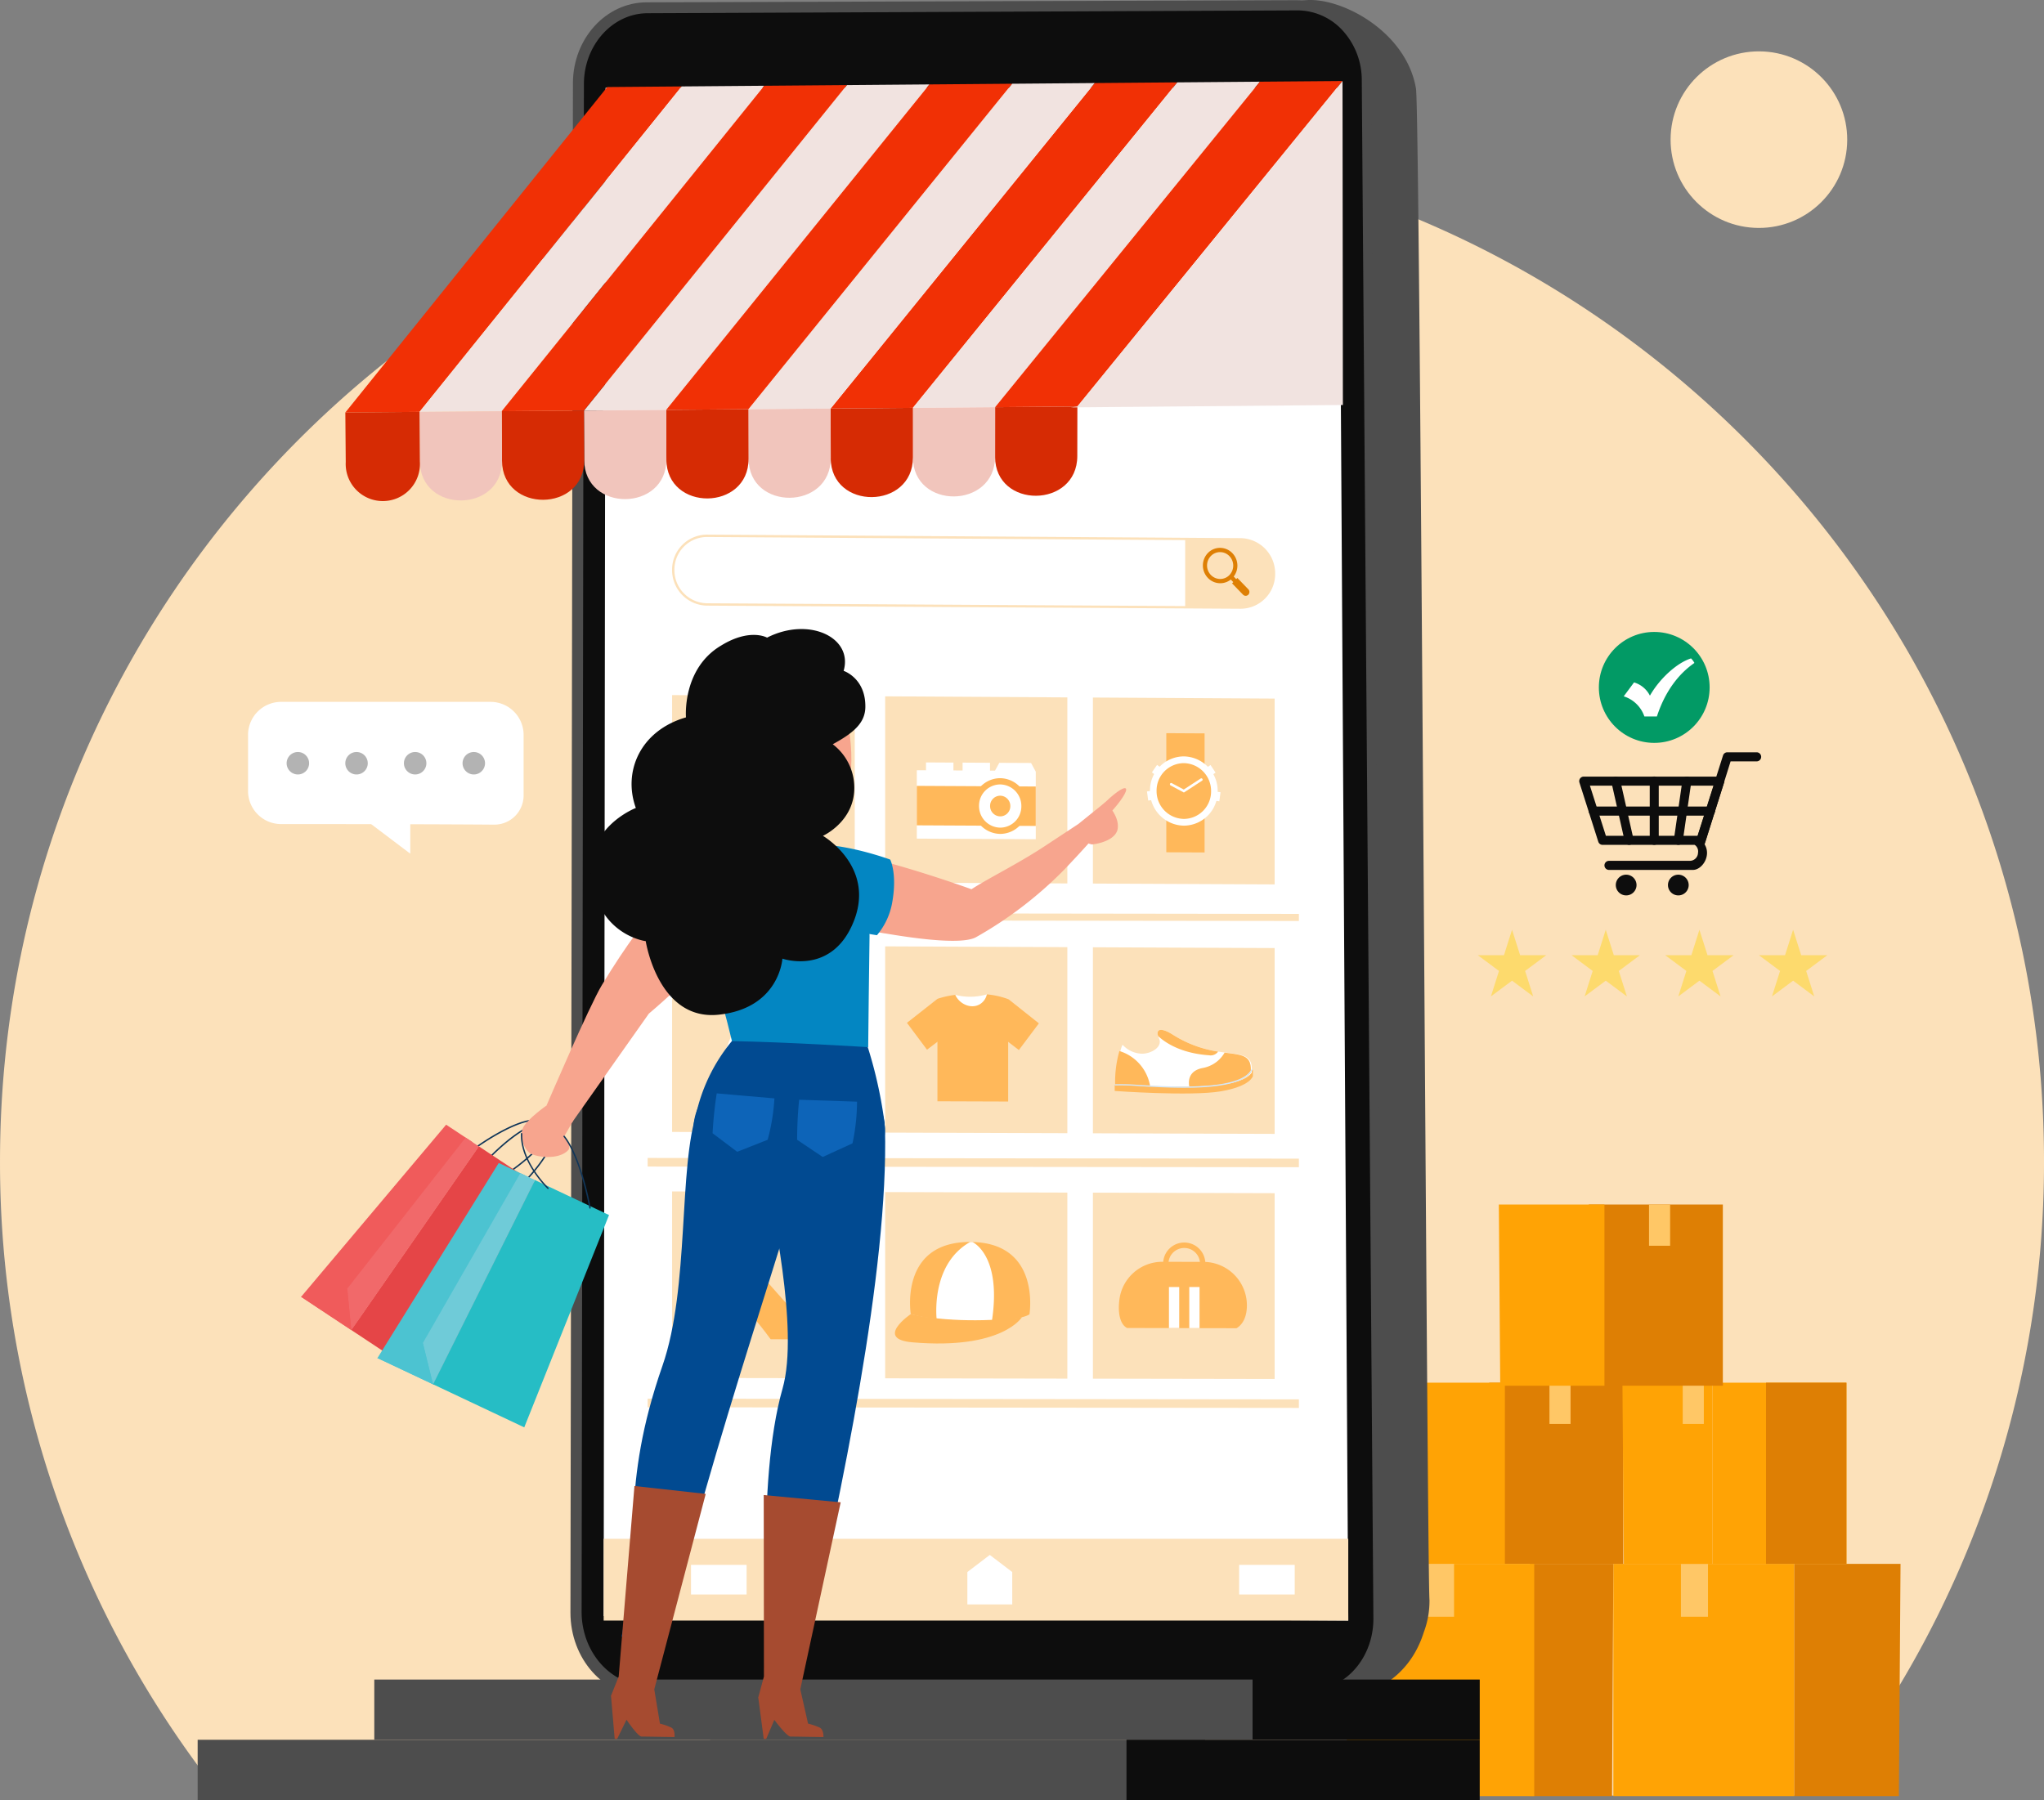 <svg id="Group_899" data-name="Group 899" xmlns="http://www.w3.org/2000/svg" width="444.389" height="391.413" viewBox="0 0 444.389 391.413">
  <rect x="0" y="0" width="444.389" height="391.413" fill="#808080" stroke="none"/>
  <path id="Path_2834" data-name="Path 2834" d="M642.016,4712.344a221.2,221.2,0,0,0,48-137.921c0-122.7-99.48-222.172-222.195-222.172s-222.194,99.47-222.194,222.172a221.2,221.2,0,0,0,48,137.921Z" transform="translate(-245.625 -4321.882)" fill="#fce1ba"/>
  <g id="Group_870" data-name="Group 870" transform="translate(292.812 300.671)">
    <g id="Group_869" data-name="Group 869" transform="translate(11.401)">
      <g id="Group_864" data-name="Group 864" transform="translate(46.548 39.399)">
        <g id="Group_863" data-name="Group 863">
          <rect id="Rectangle_259" data-name="Rectangle 259" width="39.337" height="50.508" transform="translate(0 0)" fill="#ffa305"/>
          <path id="Path_2835" data-name="Path 2835" d="M1057.792,5047.544v-50.508h23.1l-.36,50.508Z" transform="translate(-1018.455 -4997.037)" fill="#de7f04"/>
        </g>
        <rect id="Rectangle_260" data-name="Rectangle 260" width="5.879" height="11.495" transform="translate(14.693 0)" fill="#ffc766"/>
      </g>
      <g id="Group_865" data-name="Group 865" transform="translate(28.391 39.399)">
        <path id="Path_2836" data-name="Path 2836" d="M938.093,5047.544v-50.508h18.156l-.283,50.508Z" transform="translate(-938.093 -4997.037)" fill="#de7f04"/>
      </g>
      <g id="Group_867" data-name="Group 867">
        <g id="Group_866" data-name="Group 866">
          <rect id="Rectangle_261" data-name="Rectangle 261" width="29.144" height="39.399" transform="translate(19.56)" fill="#de7f04"/>
          <path id="Path_2837" data-name="Path 2837" d="M901.946,4954.408v-39.4H878.983l.305,39.4Z" transform="translate(-878.983 -4915.009)" fill="#ffa305"/>
        </g>
        <rect id="Rectangle_262" data-name="Rectangle 262" width="4.586" height="8.967" transform="translate(32.656)" fill="#ffc766"/>
      </g>
      <g id="Group_868" data-name="Group 868" transform="translate(48.518)">
        <rect id="Rectangle_263" data-name="Rectangle 263" width="29.144" height="39.399" transform="translate(19.56)" fill="#ffa305"/>
        <path id="Path_2838" data-name="Path 2838" d="M999.556,4954.408v-39.4H980l.305,39.4Z" transform="translate(-979.996 -4915.009)" fill="#ffa305"/>
      </g>
      <rect id="Rectangle_264" data-name="Rectangle 264" width="17.483" height="39.399" transform="translate(79.739)" fill="#de7f04"/>
    </g>
    <rect id="Rectangle_265" data-name="Rectangle 265" width="40.749" height="50.508" transform="translate(0 39.399)" fill="#ffa305"/>
    <rect id="Rectangle_266" data-name="Rectangle 266" width="5.879" height="11.495" transform="translate(17.435 39.399)" fill="#ffc766"/>
  </g>
  <rect id="Rectangle_267" data-name="Rectangle 267" width="4.586" height="8.967" transform="translate(365.844 300.671)" fill="#ffc766"/>
  <g id="Group_872" data-name="Group 872" transform="translate(325.862 261.928)">
    <g id="Group_871" data-name="Group 871">
      <rect id="Rectangle_268" data-name="Rectangle 268" width="29.144" height="39.399" transform="translate(19.56)" fill="#de7f04"/>
      <path id="Path_2839" data-name="Path 2839" d="M947.018,4873.747v-39.4H924.055l.305,39.4Z" transform="translate(-924.055 -4834.348)" fill="#ffa305"/>
    </g>
    <rect id="Rectangle_269" data-name="Rectangle 269" width="4.586" height="8.967" transform="translate(32.656)" fill="#ffc766"/>
  </g>
  <ellipse id="Ellipse_1637" data-name="Ellipse 1637" cx="19.198" cy="19.2" rx="19.198" ry="19.2" transform="matrix(0.003, -1, 1, 0.003, 363.149, 49.507)" fill="#fce1ba"/>
  <path id="Path_2840" data-name="Path 2840" d="M704.873,4308.262c-2.941-17.419-29.768-25.282-29.242-13.914l-122.98.72c-8.518.05-15.425,7.713-15.432,17.123l-.255,323.4c-.007,9.749,7.019,17.72,15.7,17.794l125.543,1.077a10.042,10.042,0,0,0,4.535,4.368c14.4.307,21.3-6.8,23.826-14.839a19.36,19.36,0,0,0,1.248-7.056C707.314,4632.729,705.783,4312.346,704.873,4308.262Z" transform="translate(-397.029 -4289.025)" fill="#4d4d4d"/>
  <g id="Group_874" data-name="Group 874" transform="translate(124.018 0.046)">
    <g id="Group_873" data-name="Group 873">
      <path id="Path_2841" data-name="Path 2841" d="M664.178,4658.935l-144.1-.928c-8.993-.058-16.266-8.245-16.25-18.275l.541-332.593c.015-9.673,7.174-17.529,15.993-17.559l141.305-.459c8.888-.028,16.157,7.818,16.232,17.535l2.561,334.13C680.533,4650.863,673.244,4658.994,664.178,4658.935Z" transform="translate(-503.824 -4289.12)" fill="#4d4d4d"/>
      <path id="Path_2842" data-name="Path 2842" d="M668.8,4658.915a13.146,13.146,0,0,1-1.821.114l-144.061-1.09c-7.727-.059-14.043-7.236-14.03-15.992l.5-332.227c.013-8.444,6.229-15.336,13.808-15.369l141.3-.615c.221,0,.444,0,.664.014a13.372,13.372,0,0,1,9.362,4.556,15.968,15.968,0,0,1,3.981,10.578l2.527,334.469C681.084,4651.28,675.847,4657.97,668.8,4658.915Z" transform="translate(-506.456 -4291.52)" fill="#0d0d0d"/>
      <path id="Path_2843" data-name="Path 2843" d="M678.728,4328.774l2.026,333.3-161.886-.972.414-332.332Z" transform="translate(-511.642 -4309.728)" fill="#fff"/>
    </g>
  </g>
  <path id="Path_2844" data-name="Path 2844" d="M621.606,4397.24l17.886-.146,57.483-70.775-17.966.147Z" transform="translate(-441.016 -4308.406)" fill="#f13005"/>
  <path id="Path_2845" data-name="Path 2845" d="M658.844,4396.934l17.873-.146,57.576-70.777-17.966.147Z" transform="translate(-460.367 -4308.246)" fill="#f1e3e0"/>
  <path id="Path_2846" data-name="Path 2846" d="M696.055,4396.629l17.886-.146,57.643-70.777-17.954.146Z" transform="translate(-479.706 -4308.087)" fill="#f13005"/>
  <path id="Path_2847" data-name="Path 2847" d="M584.4,4397.546l17.873-.146,57.4-70.774-17.953.147Z" transform="translate(-421.678 -4308.565)" fill="#f1e3e0"/>
  <path id="Path_2848" data-name="Path 2848" d="M509.952,4398.156l17.872-.146,57.243-70.771-17.952.147Z" transform="translate(-382.991 -4308.884)" fill="#f1e3e0"/>
  <path id="Path_2849" data-name="Path 2849" d="M401.938,4399.058l16.125-.131,57-70.768-16.184.132Z" transform="translate(-326.858 -4309.362)" fill="#f13005"/>
  <path id="Path_2850" data-name="Path 2850" d="M435.509,4398.767l17.871-.146,57.083-70.77-17.951.147Z" transform="translate(-344.305 -4309.203)" fill="#f1e3e0"/>
  <path id="Path_2851" data-name="Path 2851" d="M547.16,4397.851l17.885-.146,57.324-70.772-17.965.147Z" transform="translate(-402.328 -4308.724)" fill="#f13005"/>
  <path id="Path_2852" data-name="Path 2852" d="M472.717,4398.461l17.885-.146,57.163-70.77-17.965.147Z" transform="translate(-363.641 -4309.043)" fill="#f13005"/>
  <path id="Path_2853" data-name="Path 2853" d="M696.048,4473.208l-.006,10.773c-.007,11.417,17.855,11.271,17.874-.146l.019-10.774Z" transform="translate(-479.699 -4384.665)" fill="#d62b04"/>
  <path id="Path_2854" data-name="Path 2854" d="M658.844,4473.512l.005,10.773c.006,11.417,17.855,11.271,17.862-.146l.006-10.773Z" transform="translate(-460.368 -4384.824)" fill="#f1c5bc"/>
  <path id="Path_2855" data-name="Path 2855" d="M621.606,4473.816l.018,10.773c.019,11.416,17.88,11.271,17.874-.146l-.005-10.774Z" transform="translate(-441.016 -4384.981)" fill="#d62b04"/>
  <path id="Path_2856" data-name="Path 2856" d="M584.4,4474.12l.03,10.774c.032,11.416,17.879,11.27,17.861-.146l-.018-10.774Z" transform="translate(-421.678 -4385.14)" fill="#f1c5bc"/>
  <path id="Path_2857" data-name="Path 2857" d="M547.16,4474.424l.042,10.773c.044,11.415,17.9,11.271,17.873-.146l-.03-10.772Z" transform="translate(-402.327 -4385.298)" fill="#d62b04"/>
  <path id="Path_2858" data-name="Path 2858" d="M509.952,4474.729l.054,10.773c.057,11.415,17.9,11.269,17.86-.146l-.042-10.773Z" transform="translate(-382.991 -4385.456)" fill="#f1c5bc"/>
  <path id="Path_2859" data-name="Path 2859" d="M472.717,4475.032l.066,10.773c.07,11.416,17.93,11.27,17.873-.146l-.054-10.773Z" transform="translate(-363.641 -4385.614)" fill="#d62b04"/>
  <path id="Path_2860" data-name="Path 2860" d="M435.509,4475.336l.078,10.772c.083,11.415,17.929,11.27,17.859-.146l-.066-10.772Z" transform="translate(-344.304 -4385.772)" fill="#f1c5bc"/>
  <path id="Path_2861" data-name="Path 2861" d="M401.938,4475.625l.089,10.772a8.072,8.072,0,1,0,16.114-.131l-.078-10.772Z" transform="translate(-326.858 -4385.93)" fill="#d62b04"/>
  <path id="Path_2862" data-name="Path 2862" d="M731.778,4396.482l-1.4.194,59.122-.523-.078-70.448Z" transform="translate(-497.542 -4308.087)" fill="#f1e3e0"/>
  <path id="Path_2863" data-name="Path 2863" d="M680.369,4815.278l-141.587-.143v-1.873l141.587.151Z" transform="translate(-397.974 -4561.462)" fill="#fce1ba"/>
  <path id="Path_2864" data-name="Path 2864" d="M680.369,4924.261l-141.587-.143v-1.872l141.587.15Z" transform="translate(-397.974 -4618.099)" fill="#fce1ba"/>
  <path id="Path_2865" data-name="Path 2865" d="M680.369,4704.12l-141.587-.177V4702.4l141.587.183Z" transform="translate(-397.974 -4503.848)" fill="#fce1ba"/>
  <g id="Group_875" data-name="Group 875" transform="translate(146.12 116.256)">
    <path id="Path_2866" data-name="Path 2866" d="M673.466,4547.185l-116.048-.679a7.715,7.715,0,0,1-7.578-7.767,7.6,7.6,0,0,1,7.578-7.673l116.048.763a7.654,7.654,0,0,1,7.49,7.725A7.539,7.539,0,0,1,673.466,4547.185Zm-116.048-15.607a7.1,7.1,0,0,0-7.074,7.164,7.2,7.2,0,0,0,7.074,7.251l116.048.682a7.038,7.038,0,0,0,6.993-7.125,7.145,7.145,0,0,0-6.993-7.211Z" transform="translate(-549.841 -4531.065)" fill="#fce1ba"/>
  </g>
  <path id="Path_2867" data-name="Path 2867" d="M794.159,4533.1l-12.074-.078v14.854l12.074.071a7.281,7.281,0,0,0,7.242-7.378A7.392,7.392,0,0,0,794.159,4533.1Z" transform="translate(-524.414 -4415.826)" fill="#fce1ba"/>
  <g id="Group_876" data-name="Group 876" transform="translate(261.52 119.134)">
    <path id="Path_2868" data-name="Path 2868" d="M793.851,4544.748a3.707,3.707,0,0,1-2.654-1.143,3.915,3.915,0,0,1,0-5.438,3.659,3.659,0,0,1,2.654-1.11,3.706,3.706,0,0,1,2.654,1.144h0a3.915,3.915,0,0,1,0,5.437A3.661,3.661,0,0,1,793.851,4544.748Zm0-6.763a2.775,2.775,0,0,0-2.014.842,2.972,2.972,0,0,0,0,4.126,2.817,2.817,0,0,0,2.014.867,2.777,2.777,0,0,0,2.013-.843,2.971,2.971,0,0,0,0-4.125A2.81,2.81,0,0,0,793.851,4537.985Z" transform="translate(-790.099 -4537.057)" fill="#de7f04"/>
    <path id="Path_2869" data-name="Path 2869" d="M804.948,4553l-2.845-2.957.64-.652,2.844,2.957Z" transform="translate(-796.337 -4543.467)" fill="#de7f04"/>
    <path id="Path_2870" data-name="Path 2870" d="M806.844,4554.331h0a.8.8,0,0,1-1.152-.007l-2.383-2.457,1.152-1.174,2.383,2.457A.85.85,0,0,1,806.844,4554.331Z" transform="translate(-796.964 -4544.144)" fill="#de7f04"/>
  </g>
  <path id="Path_2871" data-name="Path 2871" d="M589.552,4644.449l-39.711-.187v-40.554l39.711.232Z" transform="translate(-403.721 -4452.56)" fill="#fce1ba"/>
  <path id="Path_2872" data-name="Path 2872" d="M685.891,4644.96l-39.61-.187v-40.5l39.61.231Z" transform="translate(-453.839 -4452.853)" fill="#fce1ba"/>
  <path id="Path_2873" data-name="Path 2873" d="M779.835,4645.458l-39.51-.186V4604.82l39.51.23Z" transform="translate(-502.711 -4453.138)" fill="#fce1ba"/>
  <path id="Path_2874" data-name="Path 2874" d="M589.552,4757.737l-39.711-.127v-40.555l39.711.172Z" transform="translate(-403.721 -4511.465)" fill="#fce1ba"/>
  <path id="Path_2875" data-name="Path 2875" d="M685.891,4758.1l-39.61-.128v-40.5l39.61.172Z" transform="translate(-453.839 -4511.683)" fill="#fce1ba"/>
  <path id="Path_2876" data-name="Path 2876" d="M779.835,4758.461l-39.51-.127v-40.452l39.51.172Z" transform="translate(-502.711 -4511.894)" fill="#fce1ba"/>
  <path id="Path_2877" data-name="Path 2877" d="M589.552,4869.051l-39.711-.069v-40.554l39.711.114Z" transform="translate(-403.721 -4569.344)" fill="#fce1ba"/>
  <path id="Path_2878" data-name="Path 2878" d="M685.891,4869.275l-39.61-.069v-40.5l39.61.113Z" transform="translate(-453.839 -4569.486)" fill="#fce1ba"/>
  <path id="Path_2879" data-name="Path 2879" d="M779.835,4869.493l-39.51-.068v-40.452l39.51.113Z" transform="translate(-502.711 -4569.626)" fill="#fce1ba"/>
  <path id="Path_2880" data-name="Path 2880" d="M588.433,4643.619l-.885-.271a85.422,85.422,0,0,0,1.675-9.333,10.548,10.548,0,0,0-2.723-7.878,12.615,12.615,0,0,0-9.215-3.772,11.632,11.632,0,0,0-8.747,3.416,10.705,10.705,0,0,0-2.637,8.108c.141,2.578,1.432,9.065,1.445,9.13l-.9.184c-.054-.27-1.318-6.62-1.463-9.266a11.633,11.633,0,0,1,2.888-8.808,12.527,12.527,0,0,1,9.418-3.707,13.532,13.532,0,0,1,9.883,4.069,11.482,11.482,0,0,1,2.977,8.575A81.45,81.45,0,0,1,588.433,4643.619Z" transform="translate(-411.575 -4461.766)" fill="#ffb85a"/>
  <g id="Group_879" data-name="Group 879" transform="translate(154.898 173.808)">
    <g id="Group_877" data-name="Group 877" transform="translate(0 1.132)">
      <path id="Path_2881" data-name="Path 2881" d="M568.14,4655.924l1.206,6.565a1.393,1.393,0,0,0,1.448,1.151l-1.7-9.319A1.4,1.4,0,0,0,568.14,4655.924Z" transform="translate(-568.116 -4653.804)" fill="#ffb85a"/>
      <path id="Path_2882" data-name="Path 2882" d="M572.019,4663.061l2.594-.484-1.715-9.334-2.594.483c-.049.01-.1.022-.145.036l1.7,9.319A1.446,1.446,0,0,0,572.019,4663.061Z" transform="translate(-569.178 -4653.242)" fill="#ffb85a"/>
    </g>
    <g id="Group_878" data-name="Group 878" transform="translate(2.845)">
      <path id="Path_2883" data-name="Path 2883" d="M577.316,4662.272h0a1.47,1.47,0,0,1-1.7-1.2l-1.549-8.432a1.48,1.48,0,0,1,1.166-1.733h0a1.472,1.472,0,0,1,1.7,1.2l1.549,8.431A1.479,1.479,0,0,1,577.316,4662.272Z" transform="translate(-574.038 -4650.886)" fill="#fff"/>
    </g>
  </g>
  <g id="Group_882" data-name="Group 882" transform="translate(169.455 173.863)">
    <g id="Group_880" data-name="Group 880" transform="translate(1.864 1.152)">
      <path id="Path_2884" data-name="Path 2884" d="M610.85,4656.319l-1.366,6.515a1.374,1.374,0,0,1-1.474,1.1l1.924-9.25A1.419,1.419,0,0,1,610.85,4656.319Z" transform="translate(-605.268 -4654.067)" fill="#ffb85a"/>
      <path id="Path_2885" data-name="Path 2885" d="M604.881,4663.241l-2.579-.576,1.943-9.266,2.579.577a1.1,1.1,0,0,1,.144.041l-1.924,9.249A1.256,1.256,0,0,1,604.881,4663.241Z" transform="translate(-602.302 -4653.4)" fill="#ffb85a"/>
    </g>
    <g id="Group_881" data-name="Group 881">
      <path id="Path_2886" data-name="Path 2886" d="M599.576,4662.314h0a1.451,1.451,0,0,0,1.731-1.137l1.755-8.368a1.5,1.5,0,0,0-1.121-1.773h0a1.45,1.45,0,0,0-1.732,1.136l-1.755,8.369A1.5,1.5,0,0,0,599.576,4662.314Z" transform="translate(-598.422 -4651.001)" fill="#fff"/>
    </g>
  </g>
  <path id="Path_2887" data-name="Path 2887" d="M678.543,4634.381l-.933,1.7-17-.092v14.871l25.861.129V4636.3l-1.024-1.886Z" transform="translate(-461.283 -4468.5)" fill="#fff"/>
  <path id="Path_2888" data-name="Path 2888" d="M687.292,4636.774l-5.963-.032v-2.452l5.963.033Z" transform="translate(-472.052 -4468.454)" fill="#fff"/>
  <path id="Path_2889" data-name="Path 2889" d="M670.736,4636.685l-5.965-.032V4634.2l5.965.033Z" transform="translate(-463.447 -4468.407)" fill="#fff"/>
  <path id="Path_2890" data-name="Path 2890" d="M686.467,4653.527l-25.861-.131v-8.582l25.861.137Z" transform="translate(-461.283 -4473.922)" fill="#ffb85a"/>
  <path id="Path_2891" data-name="Path 2891" d="M697.878,4647.419a5.957,5.957,0,0,1-5.927,6.028,6.031,6.031,0,0,1-5.929-6.09,5.957,5.957,0,0,1,5.929-6.028A6.033,6.033,0,0,1,697.878,4647.419Z" transform="translate(-474.492 -4472.111)" fill="#ffb85a"/>
  <path id="Path_2892" data-name="Path 2892" d="M697.987,4648.886a4.618,4.618,0,0,1-4.6,4.673,4.676,4.676,0,0,1-4.6-4.721,4.618,4.618,0,0,1,4.6-4.674A4.677,4.677,0,0,1,697.987,4648.886Z" transform="translate(-475.933 -4473.585)" fill="#fff"/>
  <path id="Path_2893" data-name="Path 2893" d="M698.185,4651.523a2.211,2.211,0,0,1-2.2,2.236,2.238,2.238,0,0,1-2.2-2.259,2.209,2.209,0,0,1,2.2-2.235A2.237,2.237,0,0,1,698.185,4651.523Z" transform="translate(-478.528 -4476.235)" fill="#ffb85a"/>
  <path id="Path_2894" data-name="Path 2894" d="M593.011,4873.27c-.2-4.079-9.329-6.649-9.329-6.649s-8.354-9.193-11.847-13.8c-5.947,2.319-7.365,5.193-6.479,10.2,2.9-2.461,7.843,2.063,13.851,10.224Z" transform="translate(-411.658 -4582.02)" fill="#ffb85a"/>
  <path id="Path_2895" data-name="Path 2895" d="M565.618,4872.553l1.983,10.638h.956c.266-4.786.862-10.212,4.03-8.476C572.587,4870.447,565.618,4870.431,565.618,4872.553Z" transform="translate(-411.92 -4591.553)" fill="#ffb85a"/>
  <g id="Group_883" data-name="Group 883" transform="translate(155.129 210.297)">
    <path id="Path_2896" data-name="Path 2896" d="M587.527,4728.528a7.2,7.2,0,0,1-.347-1.65h-.444a6.161,6.161,0,0,1-.2,1.325,2.618,2.618,0,0,1-2.223,2.095,2.647,2.647,0,0,1-2.224-2.113,6.252,6.252,0,0,1-.2-1.327l-.444,0a7.137,7.137,0,0,1-.347,1.646,8.632,8.632,0,0,1-2.122,3.3l.708,6.648,4.434.018.387,0,4.433.017.708-6.641A8.741,8.741,0,0,1,587.527,4728.528Z" transform="translate(-573.991 -4726.854)" fill="#fff"/>
    <path id="Path_2897" data-name="Path 2897" d="M589.234,4768.444c-1.972,2.02-18.184,2.167-20.638-.07,1.107-6.288,2.556-12.363,5.692-17.385l9.259.036C586.352,4755.381,587.954,4761.656,589.234,4768.444Z" transform="translate(-568.596 -4739.397)" fill="#fff"/>
  </g>
  <path id="Path_2898" data-name="Path 2898" d="M585.654,4752.25c-3.75-.014-5.525-1.619-5.6-1.687a.144.144,0,0,1-.01-.2.137.137,0,0,1,.2-.01,8.4,8.4,0,0,0,5.414,1.615h.005c3.237.01,3.683-1.321,3.687-1.333a.137.137,0,0,1,.172-.093.142.142,0,0,1,.093.174c-.018.063-.482,1.546-3.952,1.534Z" transform="translate(-419.399 -4528.751)" fill="#4489c8"/>
  <path id="Path_2899" data-name="Path 2899" d="M590.472,4756.328a.388.388,0,0,1-.3-.171c-.677-.847,1.012-2.445,1.207-2.624l.3-.279-.074.41c-.107.586-.5,2.51-1.055,2.653A.293.293,0,0,1,590.472,4756.328Zm.773-2.268c-.525.561-1.214,1.476-.86,1.918.027.034.066.075.1.065C590.715,4755.984,591.033,4755.039,591.246,4754.061Z" transform="translate(-424.597 -4530.276)" fill="#4489c8"/>
  <path id="Path_2900" data-name="Path 2900" d="M592.746,4751.192l.008-.346c0-.085.056-2.071.818-2.735a.858.858,0,0,1,.7-.213.5.5,0,0,1,.451.325c.236.726-1.4,2.4-1.736,2.728Zm1.4-3.021a.587.587,0,0,0-.4.154,3.752,3.752,0,0,0-.7,2.159c.693-.731,1.534-1.791,1.409-2.174-.009-.027-.035-.106-.225-.133A.552.552,0,0,0,594.148,4748.172Z" transform="translate(-426.018 -4527.489)" fill="#4489c8"/>
  <path id="Path_2901" data-name="Path 2901" d="M595.524,4756.3a.139.139,0,0,1-.125-.08,4.336,4.336,0,0,0-2.534-2.187.141.141,0,0,1-.1-.172.138.138,0,0,1,.169-.1,4.552,4.552,0,0,1,2.713,2.337.142.142,0,0,1-.063.188A.135.135,0,0,1,595.524,4756.3Z" transform="translate(-426.026 -4530.54)" fill="#4489c8"/>
  <path id="Path_2902" data-name="Path 2902" d="M677.883,4739.318a13.064,13.064,0,0,0,6.866-.112c2.613,3.228-1.99,4.768-4.863,4.067S677.883,4739.318,677.883,4739.318Z" transform="translate(-470.197 -4522.976)" fill="#fff"/>
  <path id="Path_2903" data-name="Path 2903" d="M680.689,4739.206a3.311,3.311,0,0,1-1.513,2.141c-1.955,1.151-4.48-.082-5.353-2.028a18.738,18.738,0,0,0-3.876.863v22.274l15.381.052v-22.264A17.844,17.844,0,0,0,680.689,4739.206Z" transform="translate(-466.138 -4522.976)" fill="#ffb85a"/>
  <path id="Path_2904" data-name="Path 2904" d="M662.776,4741.238l-6.628,5.216,4.359,5.84,6.488-4.918Z" transform="translate(-458.967 -4524.033)" fill="#ffb85a"/>
  <path id="Path_2905" data-name="Path 2905" d="M697.512,4741.367l6.627,5.267-4.353,5.8-6.49-4.966Z" transform="translate(-478.272 -4524.099)" fill="#ffb85a"/>
  <g id="Group_884" data-name="Group 884" transform="translate(242.354 223.947)">
    <path id="Path_2906" data-name="Path 2906" d="M750.5,4776.627l-.306,0v1.326s16.558,1.2,23.076.08,6.961-3.315,6.961-3.315v-1.362h-.224Z" transform="translate(-750.196 -4764.669)" fill="#ffb85a"/>
    <path id="Path_2907" data-name="Path 2907" d="M780.244,4764.6c-1.707,2.256-6.881,2.932-13.357,3.017-2.667.04-5.554-.023-8.511-.119-2.515-.085-5.083-.188-7.6-.269a24.365,24.365,0,0,1,.925-7.354,7.693,7.693,0,0,1,.421-1.281l.1-.035a5.881,5.881,0,0,0,4.233,1.9c2.051-.041,4.359-1.472,3.7-3.2a4.711,4.711,0,0,1-.25-.642c-.526-1.719.915-1.727,3.075-.383a25.465,25.465,0,0,0,9.976,3.762c.569.092,1.108.165,1.62.229C778.424,4760.725,780.59,4760.746,780.244,4764.6Z" transform="translate(-750.468 -4755.273)" fill="#fff"/>
    <path id="Path_2908" data-name="Path 2908" d="M797.2,4769.959c-1.707,2.256-6.88,2.933-13.357,3.018-.188-.951-.35-3.453,2.982-4.064a6.881,6.881,0,0,0,4.7-3.33C795.377,4766.083,797.543,4766.1,797.2,4769.959Z" transform="translate(-767.637 -4760.631)" fill="#ffb85a"/>
    <path id="Path_2909" data-name="Path 2909" d="M757.925,4772.48c-2.515-.085-5.083-.188-7.6-.27a24.379,24.379,0,0,1,.925-7.354A9.619,9.619,0,0,1,757.925,4772.48Z" transform="translate(-750.233 -4760.253)" fill="#ffb85a"/>
    <path id="Path_2910" data-name="Path 2910" d="M782.761,4760a2.012,2.012,0,0,1-1.974.8c-6.547-.459-9.867-3.066-11.076-4.178-.526-1.719.916-1.727,3.075-.383A25.465,25.465,0,0,0,782.761,4760Z" transform="translate(-760.281 -4755.273)" fill="#ffb85a"/>
  </g>
  <path id="Path_2911" data-name="Path 2911" d="M764.874,4777.072c-3.358-.012-6.719-.2-9.467-.357a44.9,44.9,0,0,0-5.1-.151l-.126.015-.03-.257.126-.016a44.755,44.755,0,0,1,5.147.15c7.689.435,21.993,1.243,24.453-3.357l.061-.113.222.125-.061.114C778.4,4776.395,771.643,4777.1,764.874,4777.072Z" transform="translate(-507.817 -4540.531)" fill="#d4e7f7"/>
  <path id="Path_2912" data-name="Path 2912" d="M781.868,4646.895l-8.323-.041v-25.9l8.323.047Z" transform="translate(-519.976 -4461.524)" fill="#ffb85a"/>
  <g id="Group_885" data-name="Group 885" transform="translate(249.368 164.481)">
    <path id="Path_2913" data-name="Path 2913" d="M780.87,4639.037a7.4,7.4,0,0,1-7.358,7.492,7.494,7.494,0,0,1-7.361-7.569,7.4,7.4,0,0,1,7.361-7.492A7.5,7.5,0,0,1,780.87,4639.037Z" transform="translate(-765.501 -4631.468)" fill="#fff"/>
    <path id="Path_2914" data-name="Path 2914" d="M780.989,4640.618a5.958,5.958,0,0,1-5.924,6.032,6.034,6.034,0,0,1-5.926-6.095,5.957,5.957,0,0,1,5.926-6.031A6.035,6.035,0,0,1,780.989,4640.618Z" transform="translate(-767.054 -4633.056)" fill="#ffb85a"/>
    <path id="Path_2915" data-name="Path 2915" d="M767.961,4637.637l-.943-.683,1.123-1.628.943.683Z" transform="translate(-765.952 -4633.473)" fill="#fff"/>
    <rect id="Rectangle_270" data-name="Rectangle 270" width="1.152" height="1.998" transform="translate(0 7.621) rotate(-7.514)" fill="#fff"/>
    <path id="Path_2916" data-name="Path 2916" d="M792.674,4637.683l.952-.659-1.1-1.655-.952.659Z" transform="translate(-778.714 -4633.495)" fill="#fff"/>
    <path id="Path_2917" data-name="Path 2917" d="M795.168,4649.332l1.141.163.259-1.977-1.141-.163Z" transform="translate(-780.581 -4639.724)" fill="#fff"/>
    <path id="Path_2918" data-name="Path 2918" d="M778.217,4644.487l-2.892-1.542a.286.286,0,0,1-.119-.381.271.271,0,0,1,.372-.119l2.609,1.389,3.674-2.39a.274.274,0,0,1,.382.087.287.287,0,0,1-.084.391Z" transform="translate(-770.191 -4636.629)" fill="#fff"/>
  </g>
  <path id="Path_2919" data-name="Path 2919" d="M657.7,4866.991a31.674,31.674,0,0,0,5.616,1.027,85.291,85.291,0,0,0,12.034.4c3.793-.15,6.96-.6,8.152-1.375,0,0,2.532-15.352-12.387-15.73-.167,0-.338-.007-.509-.007C655.106,4851.269,657.7,4866.991,657.7,4866.991Z" transform="translate(-459.686 -4581.233)" fill="#ffb85a"/>
  <path id="Path_2920" data-name="Path 2920" d="M669.487,4868.019a85.291,85.291,0,0,0,12.034.4c2.107-13.945-3.912-16.953-4.235-17.1l-.013-.006h-.5C668.916,4855.776,669.3,4865.792,669.487,4868.019Z" transform="translate(-465.861 -4581.233)" fill="#fff"/>
  <path id="Path_2921" data-name="Path 2921" d="M678.336,4884.6s-4.219,7.163-23.806,5.5c-8.385-.711-.384-6.142-.384-6.142C659.425,4885.26,669.589,4885.875,678.336,4884.6Z" transform="translate(-456.136 -4598.203)" fill="#ffb85a"/>
  <g id="Group_886" data-name="Group 886" transform="translate(243.249 270.194)">
    <path id="Path_2922" data-name="Path 2922" d="M761.486,4860.268l9.024.022a9.46,9.46,0,0,1,9.392,9.5c-.013,2.1-.667,3.955-2.245,4.927l-23.792-.048c-1.5-.717-2.082-3.21-1.682-6.194A9.408,9.408,0,0,1,761.486,4860.268Z" transform="translate(-752.059 -4856.083)" fill="#ffb85a"/>
    <path id="Path_2923" data-name="Path 2923" d="M773.269,4855.988l.006-.081a3.43,3.43,0,0,1,6.841.017l.007.081,1.165,0-.015-.18a4.589,4.589,0,0,0-9.154-.022l-.015.181Z" transform="translate(-762.476 -4851.557)" fill="#ffb85a"/>
  </g>
  <path id="Path_2924" data-name="Path 2924" d="M776.974,4880.619l-2.232,0v-8.932l2.232.006Z" transform="translate(-520.598 -4591.822)" fill="#fff"/>
  <path id="Path_2925" data-name="Path 2925" d="M786.173,4880.64l-2.231,0V4871.7l2.231,0Z" transform="translate(-525.379 -4591.833)" fill="#fff"/>
  <rect id="Rectangle_271" data-name="Rectangle 271" width="161.886" height="17.777" transform="translate(131.243 334.62)" fill="#fce1ba"/>
  <path id="Path_2926" data-name="Path 2926" d="M693.259,5003.752H683.5v-7.045l4.877-3.718,4.877,3.718Z" transform="translate(-473.183 -4654.863)" fill="#fff"/>
  <rect id="Rectangle_272" data-name="Rectangle 272" width="12.085" height="6.438" transform="translate(150.233 340.289)" fill="#fff"/>
  <rect id="Rectangle_273" data-name="Rectangle 273" width="12.085" height="6.438" transform="translate(269.402 340.289)" fill="#fff"/>
  <rect id="Rectangle_274" data-name="Rectangle 274" width="167.299" height="13.093" transform="translate(154.412 365.227)" fill="#0d0d0d"/>
  <rect id="Rectangle_275" data-name="Rectangle 275" width="190.944" height="13.093" transform="translate(81.376 365.227)" fill="#4d4d4d"/>
  <rect id="Rectangle_276" data-name="Rectangle 276" width="219.041" height="13.093" transform="translate(42.973 378.32)" fill="#4d4d4d"/>
  <rect id="Rectangle_277" data-name="Rectangle 277" width="76.799" height="13.093" transform="translate(244.911 378.32)" fill="#0d0d0d"/>
  <g id="Group_889" data-name="Group 889" transform="translate(132.84 217.108)">
    <path id="Path_2927" data-name="Path 2927" d="M543.427,4785.043c-4.185,12.265-1.608,38.277-7.577,55.426-9.26,26.611-4.66,38.339-8.886,58.862l9.753.739c9.059-40.29,29.342-97.339,31.843-110.315S547.356,4775.037,543.427,4785.043Z" transform="translate(-524.672 -4760.562)" fill="#014a91"/>
    <path id="Path_2928" data-name="Path 2928" d="M592.733,4800.031c.4,4.777,6.91,32.264,3.168,45.386-5.911,20.727-2.827,56.924-2.827,56.924l7.854-.052c7.648-33.6,18.077-82.6,17.247-113.549C617.021,4775.728,590.29,4771.18,592.733,4800.031Z" transform="translate(-558.61 -4760.547)" fill="#014a91"/>
    <ellipse id="Ellipse_1638" data-name="Ellipse 1638" cx="20.833" cy="15.822" rx="20.833" ry="15.822" transform="translate(17.896 12.798)" fill="#014a91"/>
    <g id="Group_887" data-name="Group 887" transform="translate(32.016 107.998)">
      <path id="Path_2929" data-name="Path 2929" d="M602.236,5016.463a13.757,13.757,0,0,0-2.562-.878l-1.688-7.456,8.778-40.669-16.728-1.579.043,39.455-1.231,4.56s5.708,8.505,7.015,8.505,6.362.1,7.162.1C603.036,5018,602.958,5016.865,602.236,5016.463Z" transform="translate(-588.848 -4965.882)" fill="#a64b30"/>
      <path id="Path_2930" data-name="Path 2930" d="M588.848,5057.134l1.189,9.015h.539l3.979-9.371Z" transform="translate(-588.848 -5013.119)" fill="#a64b30"/>
    </g>
    <g id="Group_888" data-name="Group 888" transform="translate(0 106.031)">
      <path id="Path_2931" data-name="Path 2931" d="M535.338,5014.335a13.018,13.018,0,0,0-2.508-.878L531.6,5006l11.183-42.5-15.493-1.713-3.426,41.422-1.673,4.2s5.345,8.86,6.653,8.86,6.356.1,7.155.1C536.042,5015.867,536.035,5014.736,535.338,5014.335Z" transform="translate(-522.192 -4961.786)" fill="#a64b30"/>
      <path id="Path_2932" data-name="Path 2932" d="M522.192,5056.777l.8,9.371h.539l4.556-9.371Z" transform="translate(-522.192 -5011.151)" fill="#a64b30"/>
    </g>
    <path id="Path_2933" data-name="Path 2933" d="M568.589,4749.694a37.754,37.754,0,0,0-8.7,18.528s6.788,5.2,18.992,5.244c6.148.023,19.2-1.547,22.4-5.131a95.937,95.937,0,0,0-4.988-20.575C593.141,4738.9,573.2,4738.05,568.589,4749.694Z" transform="translate(-541.783 -4741.034)" fill="#014a91"/>
    <path id="Path_2934" data-name="Path 2934" d="M580.146,4794.118a44.177,44.177,0,0,0,1.47-9l-12.545-1.088a85.132,85.132,0,0,0-.9,8.671l5.351,4.032Z" transform="translate(-546.086 -4763.378)" fill="#0d64b8"/>
    <path id="Path_2935" data-name="Path 2935" d="M618.466,4796.4a44.172,44.172,0,0,0,.989-9.066l-12.586-.418a85.335,85.335,0,0,0-.437,8.707l5.558,3.741Z" transform="translate(-565.965 -4764.88)" fill="#0d64b8"/>
  </g>
  <g id="Group_898" data-name="Group 898" transform="translate(65.411 146.934)">
    <g id="Group_897" data-name="Group 897">
      <path id="Path_2936" data-name="Path 2936" d="M537.341,4676.71s-10.823-7.968-32.314,27.626c-2.73,4.521-12.02,26.163-12.02,26.163l5.575,3.644,16.672-23.624S548.655,4682.566,537.341,4676.71Z" transform="translate(-439.596 -4637.036)" fill="#f7a58e"/>
      <g id="Group_894" data-name="Group 894" transform="translate(0 96.493)">
        <g id="Group_891" data-name="Group 891">
          <path id="Path_2937" data-name="Path 2937" d="M475.238,4809.807a.158.158,0,0,1-.071-.039.153.153,0,0,1,0-.217c.06-.061,5.958-6.23,5.685-9.756a2.141,2.141,0,0,0-.85-1.608c-3.517-2.671-12.516,6.652-12.606,6.748a.153.153,0,0,1-.221-.211c.378-.4,9.281-9.616,13.013-6.78a2.434,2.434,0,0,1,.97,1.829c.283,3.664-5.522,9.736-5.77,9.993A.153.153,0,0,1,475.238,4809.807Z" transform="translate(-426.146 -4796.646)" fill="#103558"/>
          <path id="Path_2938" data-name="Path 2938" d="M468.9,4806.886a.151.151,0,0,1-.09-.061.154.154,0,0,1,.037-.214c.075-.052,7.539-5.311,7.6-8.509a1.646,1.646,0,0,0-.713-1.417c-3.536-2.686-14.592,5.266-14.7,5.347a.153.153,0,0,1-.18-.249c.462-.334,11.353-8.165,15.068-5.342a1.961,1.961,0,0,1,.834,1.667c-.066,3.353-7.419,8.536-7.732,8.754A.151.151,0,0,1,468.9,4806.886Z" transform="translate(-422.851 -4795.829)" fill="#103558"/>
          <g id="Group_890" data-name="Group 890" transform="translate(0.055 1.142)">
            <path id="Path_2939" data-name="Path 2939" d="M413.449,4798.207l-31.527,37.428,10.934,7.241,26.337-40.865Z" transform="translate(-381.921 -4798.207)" fill="#f05b5b"/>
            <path id="Path_2940" data-name="Path 2940" d="M432.307,4807.98l-27.736,39.939,17.951,11.889,24.353-42.18Z" transform="translate(-393.692 -4803.286)" fill="#e54547"/>
            <path id="Path_2941" data-name="Path 2941" d="M428.539,4804.053,402.8,4836.9l.9,9.019,27.727-39.946Z" transform="translate(-392.773 -4801.245)" fill="#f1696a"/>
          </g>
          <path id="Path_2942" data-name="Path 2942" d="M391.891,4872.432l-10.084,1.741,10.934,7.241Z" transform="translate(-381.807 -4835.638)" fill="#f05b5b"/>
        </g>
        <g id="Group_893" data-name="Group 893" transform="translate(16.59 9.465)">
          <g id="Group_892" data-name="Group 892" transform="translate(0.061)">
            <path id="Path_2943" data-name="Path 2943" d="M442.847,4815.535l-26.373,42.423,12.105,5.716,20.627-45.136Z" transform="translate(-416.474 -4815.535)" fill="#4cc3d1"/>
            <path id="Path_2944" data-name="Path 2944" d="M463.725,4823.249l-22.176,44.405,19.874,9.384,18.43-46.173Z" transform="translate(-429.506 -4819.544)" fill="#26bdc5"/>
            <path id="Path_2945" data-name="Path 2945" d="M458.221,4820.149l-21.195,36.944,2.233,8.978,22.165-44.409Z" transform="translate(-427.155 -4817.933)" fill="#6fcbd8"/>
          </g>
          <path id="Path_2946" data-name="Path 2946" d="M426.28,4897.065l-9.932,3.234,12.105,5.716Z" transform="translate(-416.348 -4857.905)" fill="#4cc3d1"/>
        </g>
      </g>
      <path id="Path_2947" data-name="Path 2947" d="M492.946,4792.789l-2.01,3.534s1.724,1.713.972,2.848c-2.14,2.386-7.471,1.545-8.573.583s-2.172-3.471-1.324-5.354,5.123-4.879,5.123-4.879S492.364,4790.655,492.946,4792.789Z" transform="translate(-433.722 -4696.058)" fill="#f7a58e"/>
      <path id="Path_2948" data-name="Path 2948" d="M596.164,4667.885l-15.307.473,3.174-25.725,12.246-.378Z" transform="translate(-485.249 -4619.526)" fill="#f7a58e"/>
      <g id="Group_896" data-name="Group 896" transform="translate(92.125)">
        <g id="Group_895" data-name="Group 895">
          <path id="Path_2949" data-name="Path 2949" d="M600.829,4607.908c1.274,10.293-.888,18.03-8.383,18.809s-17.935-8.082-18.757-15.987,4.587-14.945,12.081-15.724S599.853,4600.021,600.829,4607.908Z" transform="translate(-573.607 -4594.936)" fill="#f7a58e"/>
        </g>
        <path id="Path_2950" data-name="Path 2950" d="M619.185,4624.516a2.8,2.8,0,1,1-3.274-2.22A2.8,2.8,0,0,1,619.185,4624.516Z" transform="translate(-594.412 -4609.128)" fill="#f7a58e"/>
      </g>
      <path id="Path_2951" data-name="Path 2951" d="M599.775,4691.375c-.066,2.888-.292,24.105-.292,24.105s-17.785-1.111-29.617-1.313c-5.407-22.619-12.062-33.364,1.216-40.884C589.86,4666.228,599.856,4681.308,599.775,4691.375Z" transform="translate(-476.139 -4634.708)" fill="#0386c2"/>
      <path id="Path_2952" data-name="Path 2952" d="M598.459,4671.129c-13.758,4.535-18.982,1.256-18.982,1.256C582.438,4670.084,593.488,4668.438,598.459,4671.129Z" transform="translate(-484.533 -4633.809)" fill="#f7a58e"/>
      <path id="Path_2953" data-name="Path 2953" d="M506.4,4819.035a.152.152,0,0,1-.116-.122c-.019-.108-1.927-10.81-5.592-15.485a.153.153,0,0,1,.241-.189c3.714,4.736,5.635,15.513,5.653,15.622a.153.153,0,0,1-.124.177A.137.137,0,0,1,506.4,4819.035Z" transform="translate(-443.573 -4703.157)" fill="#103558"/>
      <path id="Path_2954" data-name="Path 2954" d="M487.257,4814.142a.141.141,0,0,1-.07-.038c-.06-.056-6-5.772-5.789-11.989a.153.153,0,0,1,.306.011c-.21,6.08,5.635,11.7,5.694,11.757a.154.154,0,0,1,.006.217A.151.151,0,0,1,487.257,4814.142Z" transform="translate(-433.56 -4702.526)" fill="#103558"/>
    </g>
  </g>
  <path id="Path_2955" data-name="Path 2955" d="M745.351,4651.354c2.413-2.585,3.971-4.983,3.5-5.428s-2.786,1.229-5.247,3.769C741.907,4651.476,744.049,4652.485,745.351,4651.354Z" transform="translate(-504.09 -4474.464)" fill="#f7a58e"/>
  <path id="Path_2956" data-name="Path 2956" d="M669.969,4652.175l-5.905,4.76-7.409,4.883c-5.672,3.74-12.484,7.1-15.813,9.3,0,0-11.038-4.02-21.85-6.753-8.646-2.186-17.249-2.44-18.732,1.5-3.048,8.107,6.45,12.318,21.775,14.864l0-.013c7.779,1.335,17.052,2.427,19.838.8a86.279,86.279,0,0,0,18.977-14.5c2.1-2.19,3.974-4.222,5.44-5.863a3.328,3.328,0,0,0,.773.222s4.627-.419,5.49-3.076C673.3,4655.422,670.2,4652.4,669.969,4652.175Z" transform="translate(-429.627 -4477.748)" fill="#f7a58e"/>
  <path id="Path_2957" data-name="Path 2957" d="M622.26,4674.642s1.6,3.072.407,9.51a14.993,14.993,0,0,1-3.287,6.937c-7.831-1.145-22.912-4.927-21.312-14.847S622.26,4674.642,622.26,4674.642Z" transform="translate(-428.722 -4487.726)" fill="#0386c2"/>
  <path id="Path_2958" data-name="Path 2958" d="M563.469,4671.377s-11.14,1.756-19.567,12.827a35.182,35.182,0,0,0,12.357,11.931s12.714-9,13.976-16.489S563.469,4671.377,563.469,4671.377Z" transform="translate(-400.634 -4487.727)" fill="#0386c2"/>
  <path id="Path_2959" data-name="Path 2959" d="M572.749,4590.815c.109-6.344-4.723-7.912-4.723-7.912,2.117-7.236-7.512-11.867-16.644-7.225,0,0-3.693-2.132-9.962,1.706-8.552,5.04-7.67,15.636-7.67,15.636-9.885,2.854-13.779,11.733-10.9,19.7,0,0-11.521,4.393-9.547,16.083s11.7,12.878,11.7,12.878,2.678,17.412,15.888,15.99,13.824-12.189,13.824-12.189,10.806,3.784,15.528-8.154-6.719-18.548-6.719-18.548,6.937-3.113,6.824-10.615a11.877,11.877,0,0,0-4.688-9.3C570.034,4596.471,572.688,4594.338,572.749,4590.815Z" transform="translate(-384.613 -4437.024)" fill="#0d0d0d"/>
  <path id="Path_2960" data-name="Path 2960" d="M922,4709.947l1.755,5.537h5.679l-4.594,3.423,1.755,5.537L922,4721.022l-4.595,3.422,1.755-5.537-4.595-3.423h5.679Z" transform="translate(-593.263 -4507.771)" fill="#fdda6d"/>
  <path id="Path_2961" data-name="Path 2961" d="M964.408,4709.947l1.755,5.537h5.679l-4.595,3.423,1.755,5.537-4.594-3.422-4.595,3.422,1.755-5.537-4.595-3.423h5.679Z" transform="translate(-615.3 -4507.771)" fill="#fdda6d"/>
  <path id="Path_2962" data-name="Path 2962" d="M1006.813,4709.947l1.755,5.537h5.679l-4.594,3.423,1.755,5.537-4.595-3.422-4.594,3.422,1.755-5.537-4.595-3.423h5.679Z" transform="translate(-637.338 -4507.771)" fill="#fdda6d"/>
  <path id="Path_2963" data-name="Path 2963" d="M1049.218,4709.947l1.755,5.537h5.679l-4.595,3.423,1.755,5.537-4.594-3.422-4.594,3.422,1.755-5.537-4.595-3.423h5.679Z" transform="translate(-659.375 -4507.771)" fill="#fdda6d"/>
  <ellipse id="Ellipse_1639" data-name="Ellipse 1639" cx="12.041" cy="12.063" rx="12.041" ry="12.063" transform="translate(347.611 137.418)" fill="#029a65"/>
  <path id="Path_2964" data-name="Path 2964" d="M995.225,4587.1c-3.025.941-6.807,4.357-8.942,8.1a5.685,5.685,0,0,0-3.452-2.878l-2.243,3.026a6.957,6.957,0,0,1,4.492,4.377H987.8c.777-2.341,2.847-7.971,8.157-11.637A4.344,4.344,0,0,0,995.225,4587.1Z" transform="translate(-627.572 -4443.928)" fill="#fff"/>
  <path id="Path_2965" data-name="Path 2965" d="M986.927,4655.462h-21.4a.98.98,0,0,1-.933-.686l-4.1-12.866a.994.994,0,0,1,.141-.884.977.977,0,0,1,.792-.405h29.594a.977.977,0,0,1,.792.405,1,1,0,0,1,.141.884l-4.1,12.866A.98.98,0,0,1,986.927,4655.462Zm-20.682-1.975h19.968l3.47-10.893H962.774Z" transform="translate(-617.108 -4471.744)" fill="#0d0d0d"/>
  <path id="Path_2966" data-name="Path 2966" d="M991.109,4655.188H972.862a.987.987,0,0,1,0-1.975h17.531a1.783,1.783,0,0,0,1.819-1.714,1.739,1.739,0,0,0-.718-1.76l6.161-19.442a.98.98,0,0,1,.933-.687h6.371a.987.987,0,0,1,0,1.974H999.3l-5.647,18.048C995.158,4652.117,993.114,4655.188,991.109,4655.188Z" transform="translate(-623.048 -4466.021)" fill="#0d0d0d"/>
  <path id="Path_2967" data-name="Path 2967" d="M981.509,4687.29a2.253,2.253,0,1,1-2.253-2.271A2.262,2.262,0,0,1,981.509,4687.29Z" transform="translate(-625.709 -4494.816)" fill="#0d0d0d"/>
  <path id="Path_2968" data-name="Path 2968" d="M1005.118,4687.29a2.253,2.253,0,1,1-2.253-2.271A2.262,2.262,0,0,1,1005.118,4687.29Z" transform="translate(-637.978 -4494.816)" fill="#0d0d0d"/>
  <path id="Path_2969" data-name="Path 2969" d="M993.345,4655.462a.983.983,0,0,1-.98-.986v-12.867a.98.98,0,1,1,1.959,0v12.867A.983.983,0,0,1,993.345,4655.462Z" transform="translate(-633.693 -4471.744)" fill="#0d0d0d"/>
  <path id="Path_2970" data-name="Path 2970" d="M978.84,4655.461a.981.981,0,0,1-.954-.769l-2.9-12.866a.98.98,0,1,1,1.911-.437l2.9,12.867a.987.987,0,0,1-.738,1.181A.928.928,0,0,1,978.84,4655.461Z" transform="translate(-624.649 -4471.743)" fill="#0d0d0d"/>
  <path id="Path_2971" data-name="Path 2971" d="M1004.244,4655.461a1,1,0,0,1-.142-.01.986.986,0,0,1-.829-1.119l1.857-12.867a.98.98,0,1,1,1.939.285l-1.857,12.866A.982.982,0,0,1,1004.244,4655.461Z" transform="translate(-639.356 -4471.743)" fill="#0d0d0d"/>
  <path id="Path_2972" data-name="Path 2972" d="M991.221,4656.154h-25.47a.987.987,0,0,1,0-1.975h25.47a.987.987,0,0,1,0,1.975Z" transform="translate(-619.352 -4478.789)" fill="#0d0d0d"/>
  <path id="Path_2973" data-name="Path 2973" d="M411.408,4633.474c-6.985-.055-20.758-.122-46.313-.122a7.193,7.193,0,0,1-7.194-7.187v-12.2a7.189,7.189,0,0,1,7.188-7.188h45.535a7.188,7.188,0,0,1,7.188,7.188v13.153A6.355,6.355,0,0,1,411.408,4633.474Z" transform="translate(-303.973 -4454.152)" fill="#fff"/>
  <path id="Path_2974" data-name="Path 2974" d="M380.252,4631.927a2.441,2.441,0,1,1-2.441-2.441A2.442,2.442,0,0,1,380.252,4631.927Z" transform="translate(-313.051 -4465.957)" fill="#b3b3b3"/>
  <path id="Path_2975" data-name="Path 2975" d="M406.8,4631.927a2.441,2.441,0,1,1-2.442-2.441A2.442,2.442,0,0,1,406.8,4631.927Z" transform="translate(-326.845 -4465.957)" fill="#b3b3b3"/>
  <path id="Path_2976" data-name="Path 2976" d="M433.34,4631.927a2.441,2.441,0,1,1-2.441-2.441A2.442,2.442,0,0,1,433.34,4631.927Z" transform="translate(-340.64 -4465.957)" fill="#b3b3b3"/>
  <path id="Path_2977" data-name="Path 2977" d="M459.883,4631.927a2.441,2.441,0,1,1-2.441-2.441A2.441,2.441,0,0,1,459.883,4631.927Z" transform="translate(-354.434 -4465.957)" fill="#b3b3b3"/>
  <path id="Path_2978" data-name="Path 2978" d="M416.04,4652.4v11.1l-14.127-10.679Z" transform="translate(-326.845 -4477.866)" fill="#fff"/>
</svg>
